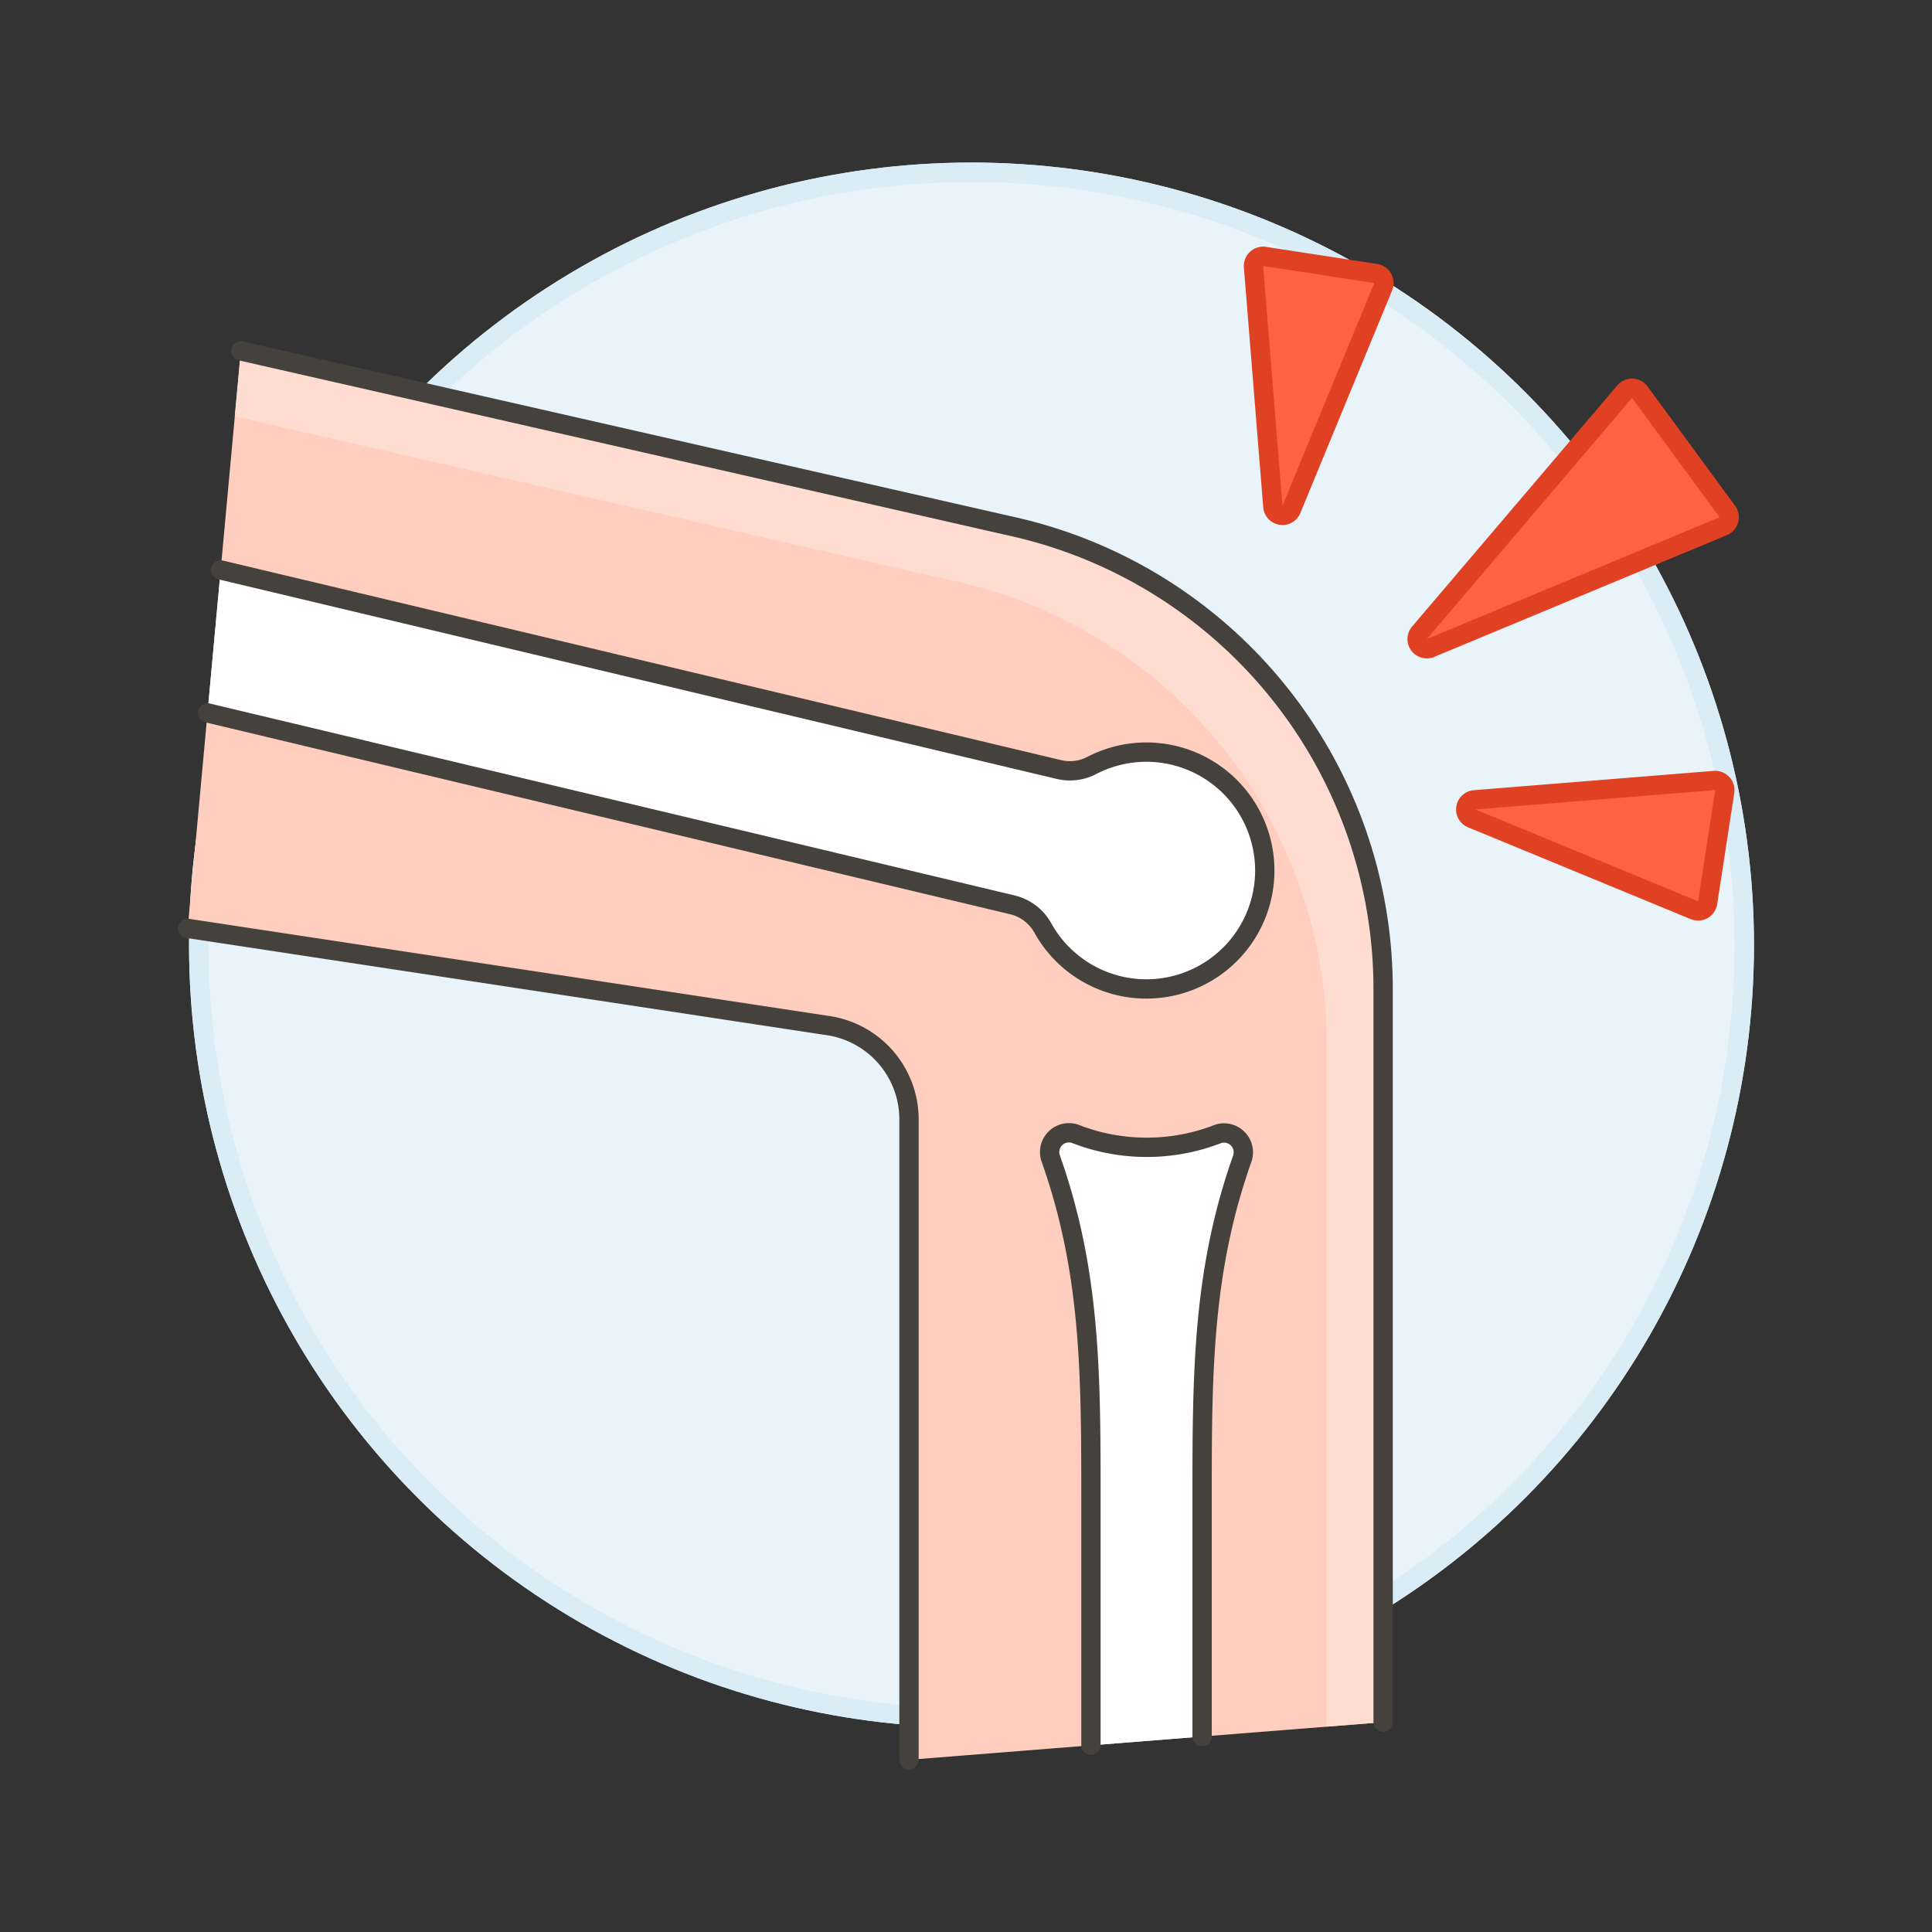 <svg xmlns="http://www.w3.org/2000/svg" viewBox="0 0 100 100"><rect x="0" y="0" width="100" height="100" fill="#333333" stroke="none"/><g class="nc-icon-wrapper"><defs/><circle class="a" cx="50.285" cy="48.914" r="40" fill="#e8f4fa" stroke-miterlimit="10" stroke="#daedf7"/><circle class="b" cx="50.285" cy="48.914" r="40" stroke="#daedf7" fill="none" stroke-linecap="round" stroke-linejoin="round"/><path class="c" d="M76.177 42.36a.5.5 0 0 1 .15-.961l12.409-1a.5.5 0 0 1 .535.574l-.884 5.752a.5.5 0 0 1-.684.387z" stroke-linecap="round" stroke-linejoin="round" fill="#ff6242" stroke="#e04122"/><path class="c" d="M66.842 26.366a.5.5 0 0 1-.96-.15l-1-12.409a.5.5 0 0 1 .574-.535l5.752.884a.5.5 0 0 1 .386.685z" stroke-linecap="round" stroke-linejoin="round" fill="#ff6242" stroke="#e04122"/><path class="c" d="M74.043 33.54a.5.5 0 0 1-.573-.786l10.622-12.481a.5.5 0 0 1 .783.028l4.532 6.177a.5.5 0 0 1-.211.757z" stroke-linecap="round" stroke-linejoin="round" fill="#ff6242" stroke="#e04122"/><g><path class="d" d="M9.715 48.053L42.8 53.076a4.91 4.91 0 0 1 4.25 4.864v33.146l24.541-1.947V51.2a24.541 24.541 0 0 0-18.857-23.873l-40.269-9.163z" style="" fill="#ffcebf"/><path class="e" d="M52.734 27.327l-40.269-9.163-.311 3.386 37.66 8.62a24.542 24.542 0 0 1 18.857 23.874v35.327l2.92-.232V51.2a24.541 24.541 0 0 0-18.857-23.873z" style="" fill="#ffdcd1"/><path class="f" d="M9.715 48.053L42.8 53.076a4.91 4.91 0 0 1 4.25 4.864v33.146" fill="none" stroke-linecap="round" stroke-linejoin="round" stroke="#45413c"/><path class="f" d="M71.591 89.139V51.2a24.541 24.541 0 0 0-18.857-23.873l-40.269-9.163" fill="none" stroke-linecap="round" stroke-linejoin="round" stroke="#45413c"/><path class="g" d="M62.22 89.882V77.517c0-6.476.023-11.737 2.078-17.541a1 1 0 0 0-1.253-1.284 10.172 10.172 0 0 1-7.412-.012 1 1 0 0 0-1.247 1.286c2.057 5.808 2.081 11.071 2.081 17.551v12.822" stroke-linecap="round" stroke-linejoin="round" stroke="#45413c" fill="#fff"/><path class="g" d="M10.741 36.9l41.627 9.926a2.456 2.456 0 0 1 1.609 1.207 6.129 6.129 0 1 0 2.533-8.413 2.442 2.442 0 0 1-1.672.217L11.422 29.5" stroke-linecap="round" stroke-linejoin="round" stroke="#45413c" fill="#fff"/></g></g></svg>